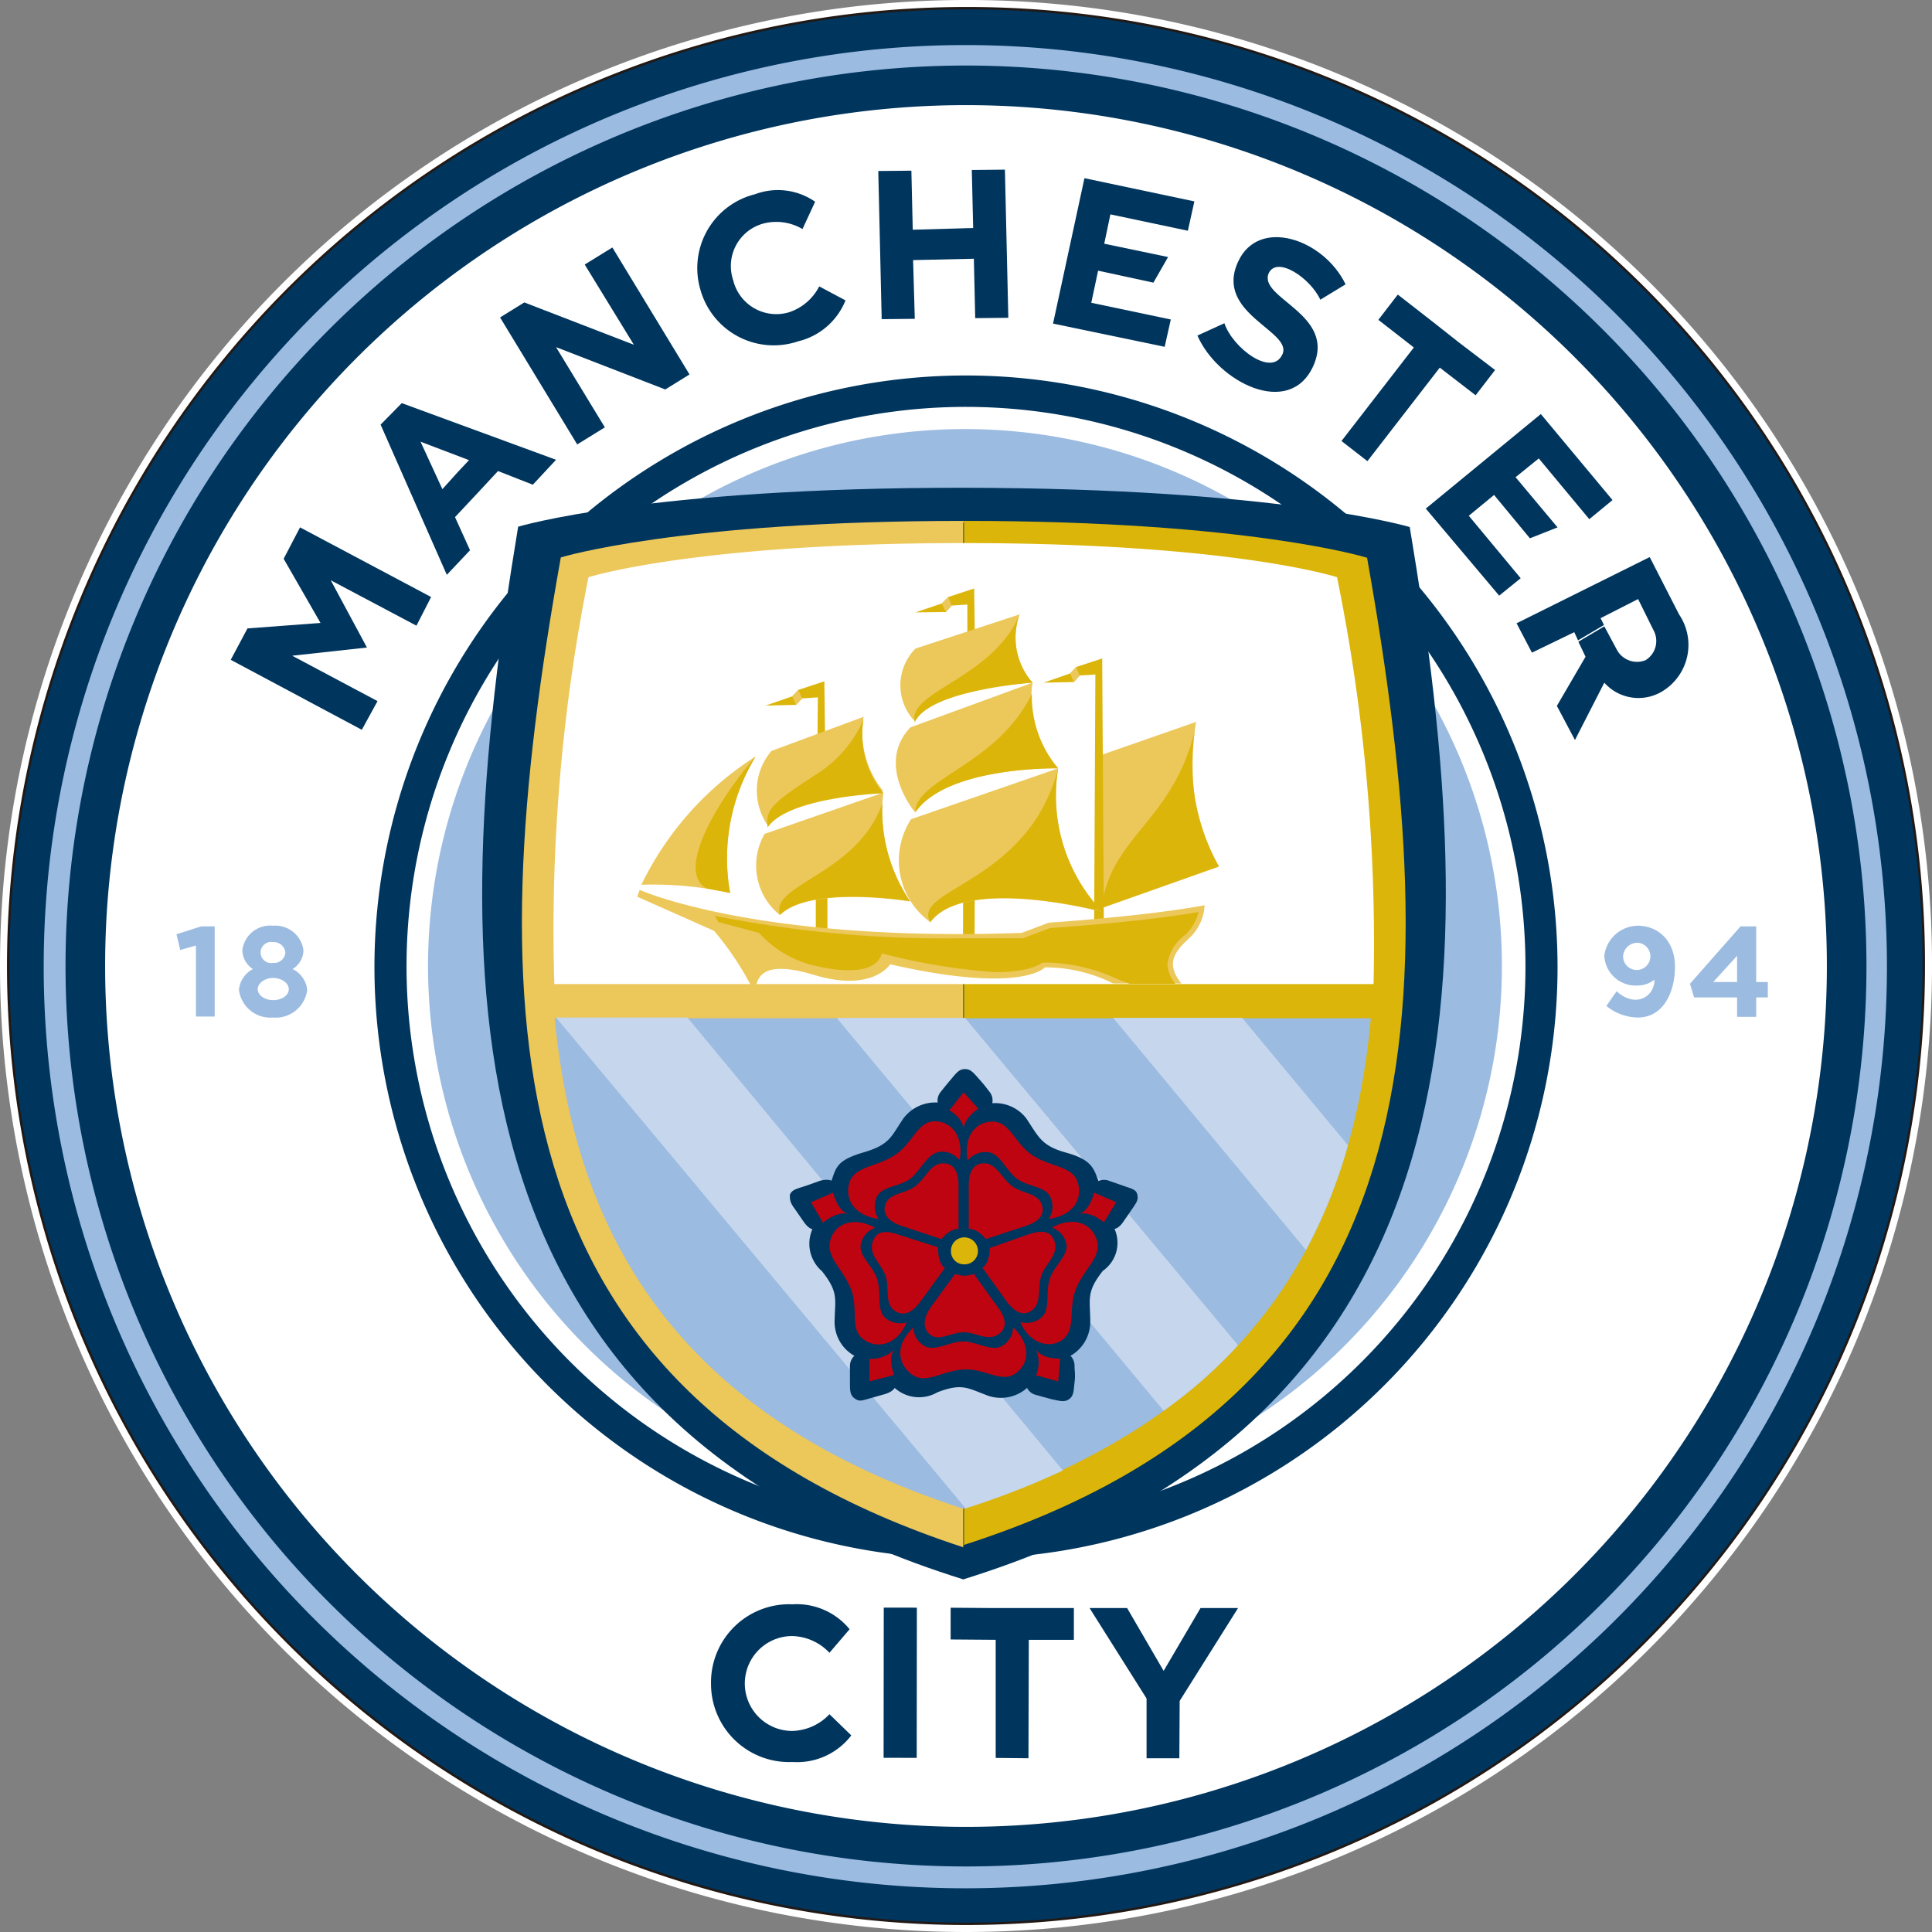 <svg xmlns="http://www.w3.org/2000/svg" viewBox="0 0 56.6 56.6"><rect x="0" y="0" width="56.6" height="56.6" fill="#808080" stroke="none"/><defs><style>.cls-1,.cls-9{fill:none;stroke-linecap:round;stroke-linejoin:round;}.cls-1{stroke:#fff;stroke-width:0.48px;}.cls-2{fill:#00355d;}.cls-3{fill:#9bbbe1;}.cls-4{fill:#fff;}.cls-5{fill:#dbb509;}.cls-6{fill:#ecc759;}.cls-7{fill:#c5d6ed;}.cls-8{fill:#be0411;}.cls-9{stroke:#211915;stroke-width:0.07px;}</style></defs><title>66</title><g id="Layer_2" data-name="Layer 2"><g id="Capa_1" data-name="Capa 1"><g id="_66" data-name="66"><path class="cls-1" d="M56.36,28.32A28.06,28.06,0,1,1,28.32.24,28,28,0,0,1,56.36,28.32Z"/><path class="cls-2" d="M56.36,28.32A28.06,28.06,0,1,1,28.32.24,28,28,0,0,1,56.36,28.32Z"/><path class="cls-3" d="M55.28,28.32a27,27,0,1,1-27-27A27,27,0,0,1,55.28,28.32Z"/><path class="cls-2" d="M54.68,28.32A26.38,26.38,0,1,1,28.32,1.92,26.39,26.39,0,0,1,54.68,28.32Z"/><path class="cls-4" d="M53.52,28.32A25.22,25.22,0,1,1,28.32,3.08,25.22,25.22,0,0,1,53.52,28.32Z"/><path class="cls-2" d="M45.63,28.31A17.33,17.33,0,1,1,28.31,11,17.34,17.34,0,0,1,45.63,28.31Z"/><path class="cls-4" d="M44.69,28.31A16.39,16.39,0,1,1,28.31,11.92,16.4,16.4,0,0,1,44.69,28.31Z"/><path class="cls-3" d="M44,28.31A15.73,15.73,0,1,1,28.31,12.57,15.73,15.73,0,0,1,44,28.31Z"/><rect class="cls-2" x="25.89" y="47.1" width="0.97" height="4.4" transform="translate(0.05 -0.03) rotate(0.06)"/><polygon class="cls-2" points="36.27 47.11 35.17 47.11 34.09 48.95 33.02 47.11 31.92 47.11 33.59 49.76 33.59 51.51 34.55 51.51 34.56 49.83 36.27 47.11"/><polygon class="cls-2" points="31.46 47.11 30.14 47.11 29.17 47.11 27.85 47.1 27.85 48.03 29.17 48.04 29.17 51.5 30.13 51.51 30.14 48.04 31.46 48.04 31.46 47.11"/><path class="cls-2" d="M20.83,49.32a2.29,2.29,0,0,0,2.39,2.3,2,2,0,0,0,1.72-.78l-.64-.62a1.55,1.55,0,0,1-1.09.49,1.39,1.39,0,0,1,0-2.78,1.55,1.55,0,0,1,1.09.49l.59-.69A2,2,0,0,0,23.22,47,2.29,2.29,0,0,0,20.83,49.32Z"/><polygon class="cls-2" points="34.8 6.76 34.99 5.9 31.77 5.22 30.85 9.48 34.12 10.16 34.3 9.36 31.97 8.87 32.17 7.93 33.79 8.28 34.22 7.53 32.35 7.14 32.53 6.28 34.8 6.76"/><polygon class="cls-2" points="46.56 15.21 47.24 14.65 45.14 12.13 41.77 14.9 43.92 17.45 44.55 16.94 43.03 15.11 43.77 14.5 44.82 15.77 45.63 15.45 44.4 13.98 45.08 13.43 46.56 15.21"/><polygon class="cls-2" points="43.8 10.84 42.75 10.04 41.99 9.44 40.95 8.63 40.38 9.37 41.42 10.18 39.3 12.92 40.06 13.51 42.18 10.77 43.23 11.58 43.8 10.84"/><path class="cls-2" d="M20.52,8.49A2.23,2.23,0,0,0,23.38,10a2,2,0,0,0,1.39-1.2L24,8.39a1.53,1.53,0,0,1-.89.76,1.3,1.3,0,0,1-1.63-.94,1.29,1.29,0,0,1,.88-1.66,1.51,1.51,0,0,1,1.15.16l.37-.8a1.91,1.91,0,0,0-1.76-.22A2.23,2.23,0,0,0,20.52,8.49Z"/><polygon class="cls-2" points="28.57 9.32 29.54 9.31 29.44 4.97 28.47 4.98 28.51 6.68 26.74 6.73 26.7 5 25.73 5.01 25.83 9.35 26.8 9.34 26.75 7.62 28.53 7.58 28.57 9.32"/><polygon class="cls-2" points="9.39 18.25 7.25 18.41 6.76 19.33 10.6 21.38 11.06 20.54 8.56 19.21 10.75 18.97 9.69 17 12.2 18.33 12.63 17.49 8.79 15.45 8.31 16.37 9.39 18.25"/><polygon class="cls-2" points="18.57 10.1 17.13 7.75 17.94 7.25 20.2 10.97 19.49 11.41 16.29 10.17 17.72 12.52 16.91 13.02 14.65 9.3 15.36 8.86 18.57 10.1"/><polygon class="cls-2" points="15.61 14.2 16.29 13.47 11.77 11.81 11.15 12.44 13.09 16.84 13.77 16.12 13.33 15.15 14.06 14.37 13.43 13.81 12.96 14.33 12.32 12.94 13.74 13.48 13.43 13.81 14.06 14.37 14.59 13.8 15.61 14.2"/><path class="cls-2" d="M49.19,18l-.86-1.68-3.9,1.94.45.86,1.24-.6.11.24.76-.45-.1-.2,1.1-.56.45.91a.66.66,0,0,1-.23.88.67.67,0,0,1-.85-.32L47,18.35l-.76.45.21.44-.84,1.44.53,1L47,20a1.34,1.34,0,0,0,1.67.27A1.59,1.59,0,0,0,49.19,18Z"/><path class="cls-2" d="M37.17,8c-.33.74,2,1.2,1.3,2.73s-2.8.46-3.39-.9l.79-.36c.24.72,1.39,1.59,1.7.91s-2-1.19-1.3-2.71c.6-1.32,2.51-.67,3.15.66l-.74.45C38.39,8.15,37.42,7.49,37.17,8Z"/><polygon class="cls-3" points="5.28 27.83 5.17 27.37 5.89 27.14 6.29 27.14 6.29 29.78 5.74 29.78 5.74 27.7 5.28 27.83"/><path class="cls-3" d="M8.57,28.39a.66.66,0,0,0,.32-.55A.83.83,0,0,0,8,27.12H8v.48H8a.34.34,0,0,1,.36.31.33.33,0,0,1-.36.3.31.31,0,1,1,0-.61v-.48a.82.82,0,0,0-.9.72.67.67,0,0,0,.31.55A.77.77,0,0,0,7,29a.93.93,0,0,0,1,.81v-.51c-.25,0-.45-.15-.45-.32s.2-.33.45-.33.46.15.46.33-.2.32-.46.32v.51A.93.93,0,0,0,9,29,.76.76,0,0,0,8.57,28.39Z"/><polygon class="cls-3" points="51.45 28.77 51.45 27.14 50.99 27.14 49.51 28.82 49.63 29.22 50.53 29.22 50.53 28.77 50.19 28.77 50.89 28 50.89 28.77 50.53 28.77 50.53 29.22 50.89 29.22 50.89 29.79 51.45 29.79 51.45 29.22 51.79 29.22 51.79 28.77 51.45 28.77"/><path class="cls-3" d="M48,27.12v.5a.4.4,0,1,1-.45.4.42.42,0,0,1,.45-.4v-.5h0A1,1,0,0,0,47,28a.92.92,0,0,0,1,.87.8.8,0,0,0,.47-.17c0,.51-.56.84-1.11.34l-.3.43a1.5,1.5,0,0,0,.92.34c.74,0,1.09-.73,1.09-1.49S48.58,27.13,48,27.12Z"/><path class="cls-2" d="M28.22,46.27C43.58,41.48,43.5,28.6,41.3,15.44c0,0-3.82-1.14-13.06-1.15s-13.06,1.14-13.06,1.14C13,28.58,12.87,41.47,28.22,46.27Z"/><path class="cls-5" d="M40.05,16.34s-3.45-1.08-11.81-1.08l0,30C42.11,40.81,42.44,29.78,40.05,16.34Z"/><path class="cls-6" d="M28.24,15.26c-8.35,0-11.81,1.07-11.81,1.07-2.4,13.39-2.09,24.46,11.79,29h0l0-30Z"/><path class="cls-3" d="M28.22,44.2c8.24-2.67,11.34-7.78,11.94-14.37l-23.91,0C16.88,36.39,20,41.53,28.22,44.2Z"/><path class="cls-4" d="M39.17,16.91s-3.06-1-10.93-1-11,1-11,1a52.51,52.51,0,0,0-1,11.92h24A53.7,53.7,0,0,0,39.17,16.91Z"/><path class="cls-7" d="M24.51,29.82l9.58,11.51a13.61,13.61,0,0,0,2.18-1.92l-8-9.59Z"/><path class="cls-7" d="M16.29,29.81l12,14.38a23.52,23.52,0,0,0,2.85-1.11l-11-13.27Z"/><path class="cls-7" d="M39.49,33.55l-3.1-3.73H32.61l5.65,6.8A14.92,14.92,0,0,0,39.49,33.55Z"/><rect class="cls-5" x="23.9" y="26.08" width="0.34" height="1.6"/><rect class="cls-5" x="27.59" y="26.72" width="1.6" height="0.34" transform="translate(1.41 55.2) rotate(-89.83)"/><path class="cls-6" d="M32.17,22.15l2.87-1s-.48,2.6.67,4.24l-3.56,1.26Z"/><path class="cls-5" d="M35.71,25.38A6.15,6.15,0,0,1,35,21.43c-.69,2.69-2.46,3.06-2.73,5.17Z"/><polygon class="cls-5" points="22.43 20.67 23.21 20.4 23.39 20.21 24.15 19.96 24.17 21.53 23.95 21.58 23.96 20.43 23.5 20.46 23.32 20.65 22.43 20.67"/><polygon class="cls-6" points="23.21 20.4 23.39 20.21 23.5 20.46 23.32 20.65 23.21 20.4"/><polygon class="cls-5" points="26.82 17.94 27.59 17.68 27.78 17.49 28.54 17.24 28.56 18.81 28.34 18.86 28.34 17.71 27.88 17.74 27.71 17.93 26.82 17.94"/><polygon class="cls-6" points="27.59 17.68 27.78 17.49 27.88 17.74 27.71 17.93 27.59 17.68"/><polygon class="cls-5" points="30.57 20 31.35 19.73 31.53 19.54 32.29 19.29 32.34 27.45 32.05 27.87 32.09 19.76 31.63 19.79 31.46 19.98 30.57 20"/><polygon class="cls-6" points="31.35 19.73 31.53 19.54 31.63 19.79 31.46 19.98 31.35 19.73"/><path class="cls-6" d="M18.79,25.92a9.2,9.2,0,0,1,3.35-3.76,5.72,5.72,0,0,0-.75,4A10.5,10.5,0,0,0,18.79,25.92Z"/><path class="cls-6" d="M22.6,22,25.3,21a2.72,2.72,0,0,0,.58,2.18s-2.78.12-3.39,1A1.79,1.79,0,0,1,22.6,22Z"/><path class="cls-6" d="M22.4,24.43l3.48-1.21a4.61,4.61,0,0,0,.78,3.19s-2.92-.48-3.81.4A1.86,1.86,0,0,1,22.4,24.43Z"/><path class="cls-6" d="M26.82,19l3.05-1A2,2,0,0,0,30.25,20s-3,.17-3.47,1.11A1.53,1.53,0,0,1,26.82,19Z"/><path class="cls-6" d="M26.67,21.31,30.25,20A3.06,3.06,0,0,0,31,22.51s-3.29-.06-4.21,1.27C26.8,23.78,25.64,22.4,26.67,21.31Z"/><path class="cls-6" d="M26.69,24,31,22.51a4.94,4.94,0,0,0,1.26,4.2s-4-1.06-5,.31A2.23,2.23,0,0,1,26.69,24Z"/><path class="cls-6" d="M34.8,27.52a1.41,1.41,0,0,0,.49-1c-1.77.33-4.56.51-4.56.51l-.8.3c-7.79.28-11.19-1.26-11.19-1.26l-.07.2,2.25,1a8.8,8.8,0,0,1,1.21,1.86c0-.6.3-1,1.75-.56,1.69.5,2.2-.32,2.2-.32,3.86.88,4.53.09,4.53.09a4.47,4.47,0,0,1,2,.47h2C34.15,28.24,34.4,27.9,34.8,27.52Z"/><path class="cls-5" d="M34.2,28.26a1.22,1.22,0,0,1,.5-.85,1.36,1.36,0,0,0,.41-.69c-1.67.29-4.09.45-4.35.47l-.8.3h0c-.65,0-1.28,0-1.9,0a34.52,34.52,0,0,1-7.12-.66l.1.18,1.2.32a3.11,3.11,0,0,0,1.59.95c1,.25,1.87.2,2-.35a18.41,18.41,0,0,0,3.31.55c1.05,0,1.36-.25,1.39-.28l0,0h.2a5.13,5.13,0,0,1,2,.48l.36.14h1.34A1,1,0,0,1,34.2,28.26Z"/><path class="cls-5" d="M22.14,22.16c-.95,1.08-2.41,3.32-1.44,3.87l.69.13A5.72,5.72,0,0,1,22.14,22.16Z"/><path class="cls-5" d="M25.3,21.07a3.54,3.54,0,0,1-1.41,1.63c-1.26.83-1.47,1-1.4,1.54h0c.61-.9,3.39-1,3.39-1A2.7,2.7,0,0,1,25.3,21.07Z"/><path class="cls-5" d="M25.85,23.54c-.75,2.09-3.3,2.36-3,3.26h0c.89-.88,3.81-.4,3.81-.4A4.77,4.77,0,0,1,25.85,23.54Z"/><path class="cls-5" d="M30.25,20A2,2,0,0,1,29.87,18h0c-.78,1.88-3.31,2.26-3.07,3.16h0C27.23,20.21,30.25,20,30.25,20Z"/><path class="cls-5" d="M31,22.51v0a3.28,3.28,0,0,1-.77-2.19c-1,2.1-3.41,2.48-3.42,3.49C27.68,22.52,30.66,22.5,31,22.51Z"/><path class="cls-5" d="M32.2,26.62l-.05,0v-.07A4.94,4.94,0,0,1,31,22.51h0c-.87,3.37-4.29,3.52-3.75,4.5h0c1-1.32,4.75-.38,5-.31v0Z"/><path class="cls-2" d="M23.14,35c0,.15,0,.22.14.41l.27.39c.14.2.25.21.25.21a1.06,1.06,0,0,0,.28,1.23c.5.63.38.82.37,1.48a1.14,1.14,0,0,0,.58,1,.41.41,0,0,0-.13.29c0,.18,0,.23,0,.48s0,.38.14.48.21.06.43,0l.46-.13c.23-.07.28-.18.28-.18a1.07,1.07,0,0,0,1.25.13c.75-.29.9-.11,1.52.11a1.16,1.16,0,0,0,1.11-.24.38.38,0,0,0,.24.2l.47.13c.25.05.38.1.52,0s.13-.24.16-.49,0-.31,0-.48a.41.41,0,0,0-.12-.3,1.14,1.14,0,0,0,.58-1c0-.66-.13-.86.37-1.49A1,1,0,0,0,32.65,36s.12,0,.26-.21l.27-.39c.13-.19.17-.26.14-.4s-.14-.17-.35-.24l-.46-.16a.41.41,0,0,0-.33,0c-.14-.39-.22-.63-.94-.83s-.8-.44-1.17-1a1.15,1.15,0,0,0-1-.45A.4.4,0,0,0,29,32c-.11-.14-.14-.19-.31-.38s-.25-.3-.42-.3-.25.11-.41.3-.2.24-.31.38a.4.4,0,0,0-.08.3,1.17,1.17,0,0,0-1,.46c-.37.54-.39.77-1.17,1s-.8.43-.94.83c0,0-.1-.06-.33,0l-.45.16C23.28,34.84,23.2,34.87,23.14,35Z"/><path class="cls-8" d="M26.67,34.53c-.33.25-.89.22-1,.58a.65.65,0,0,0,.07.6c-.69-.09-1-.56-.86-1.05s.77-.46,1.32-.81.67-1,1.18-1,.86.46.73,1.14a.64.64,0,0,0-.54-.25C27.18,33.76,27,34.26,26.67,34.53Z"/><path class="cls-8" d="M28.08,36V34.71c0-.29-.08-.63-.45-.63s-.5.42-.8.66-.77.2-.89.54.19.54.46.63l1.18.39S27.81,36,28.08,36Z"/><path class="cls-8" d="M28.23,33.1c0-.35.43-.62.43-.62L28.23,32l-.42.53S28.23,32.75,28.23,33.1Z"/><path class="cls-8" d="M29.79,34.53c.33.25.89.22,1,.59a.63.63,0,0,1-.07.59c.69-.09,1-.55.86-1.05s-.77-.46-1.31-.8-.67-1-1.19-1-.86.46-.73,1.14a.67.67,0,0,1,.55-.25C29.29,33.76,29.44,34.26,29.79,34.53Z"/><path class="cls-8" d="M28.38,36V34.71c0-.29.09-.63.45-.63s.5.42.81.66.76.2.88.55-.18.53-.46.62l-1.18.39S28.66,36,28.38,36Z"/><path class="cls-8" d="M31.6,35.57c.34-.11.74.24.74.24l.36-.59-.65-.28S31.94,35.47,31.6,35.57Z"/><path class="cls-8" d="M30.75,37.48c.12-.41.59-.71.48-1.08a.67.67,0,0,0-.41-.44c.61-.33,1.15-.14,1.31.36s-.35.82-.6,1.42,0,1.18-.38,1.49-1,.13-1.26-.5a.66.66,0,0,0,.59-.11C30.79,38.39,30.62,37.89,30.75,37.48Z"/><path class="cls-8" d="M28.78,37.14l.72,1c.17.23.44.46.73.25s.16-.64.27-1,.51-.61.4-1-.46-.32-.74-.24L29,36.56S29,37,28.78,37.14Z"/><path class="cls-8" d="M31,40.47l-.65-.18a.93.93,0,0,0,0-.75c.2.29.71.26.71.26Z"/><path class="cls-8" d="M28.22,39.3c-.42,0-.86.33-1.17.11a.63.63,0,0,1-.29-.52c-.5.47-.5,1-.08,1.35s.9-.08,1.54-.12,1.12.42,1.54.11.42-.87-.08-1.35a.65.65,0,0,1-.29.53C29.08,39.63,28.66,39.31,28.22,39.3Z"/><path class="cls-8" d="M28.53,37.32l.72,1c.17.23.31.56,0,.77s-.65-.05-1-.06-.74.28-1,.07-.16-.54,0-.78l.73-1A.75.75,0,0,0,28.53,37.32Z"/><path class="cls-8" d="M25.47,40.47l0-.66a1,1,0,0,0,.73-.27c-.21.28,0,.74,0,.74Z"/><path class="cls-8" d="M24.86,35.57c-.34-.11-.75.25-.75.25l-.35-.6.65-.28S24.52,35.47,24.86,35.57Z"/><path class="cls-8" d="M25.7,37.48c-.12-.4-.59-.71-.47-1.07a.64.64,0,0,1,.41-.44c-.61-.33-1.16-.15-1.31.35s.34.82.59,1.42-.05,1.19.38,1.5,1,.13,1.26-.5a.68.68,0,0,1-.6-.11C25.66,38.4,25.83,37.9,25.7,37.48Z"/><path class="cls-8" d="M27.68,37.15l-.73,1c-.17.23-.44.46-.74.25s-.15-.64-.26-1-.5-.61-.39-1,.46-.33.73-.24l1.19.38S27.46,37,27.68,37.15Z"/><path class="cls-5" d="M28.65,36.65a.39.39,0,0,1-.4.39.38.38,0,0,1-.39-.39.39.39,0,0,1,.39-.4A.4.4,0,0,1,28.65,36.65Z"/><path class="cls-9" d="M56.36,28.32A28.06,28.06,0,1,1,28.32.24,28,28,0,0,1,56.36,28.32Z"/></g></g></g></svg>